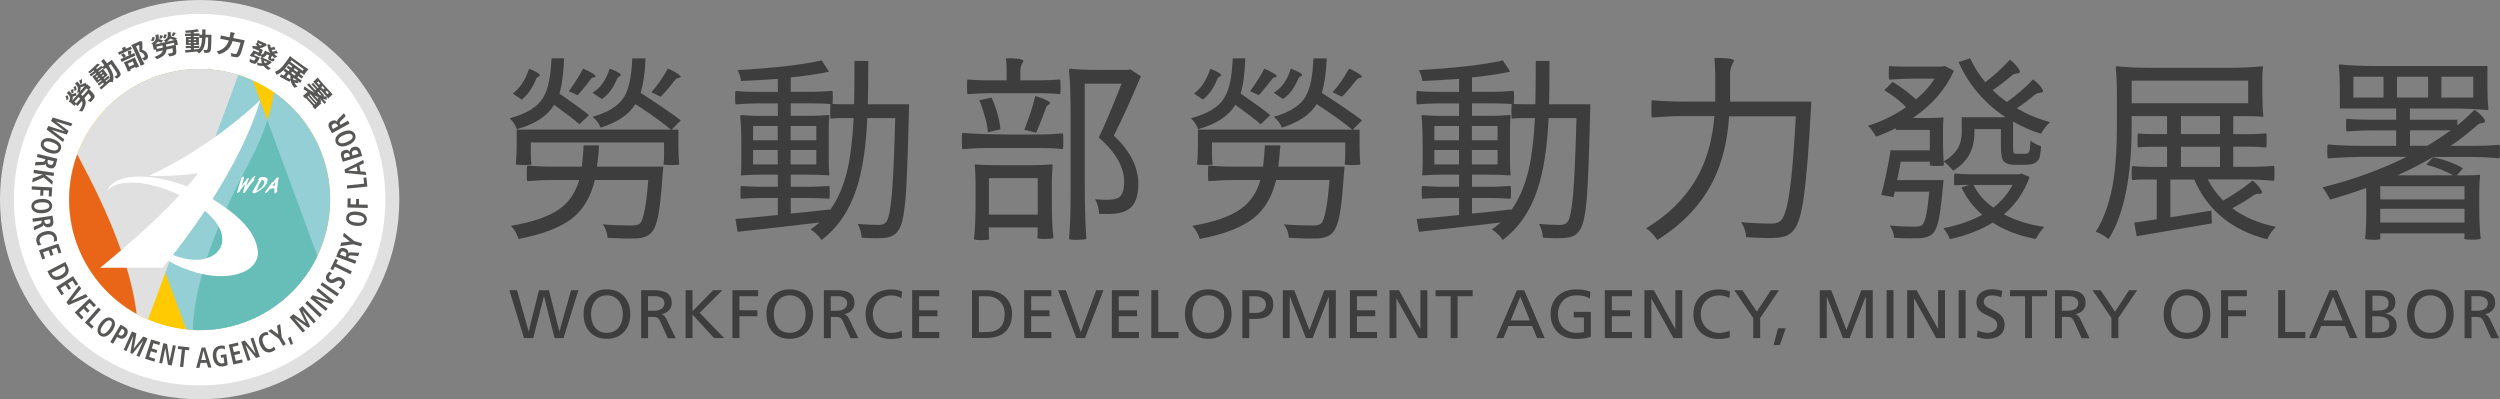 <?xml version="1.0" encoding="UTF-8"?><svg id="_圖層_1" xmlns="http://www.w3.org/2000/svg" xmlns:xlink="http://www.w3.org/1999/xlink" viewBox="0 0 300 47.91"><rect x="0" y="0" width="300" height="47.91" fill="#808080" stroke="none"/><defs><style>.cls-1{fill:none;}.cls-2{fill:#3d3d3d;}.cls-3{clip-path:url(#clippath-1);}.cls-4{fill:#67beb8;}.cls-5{fill:#575756;}.cls-6{fill:#fff;}.cls-7{fill:#ffca01;}.cls-8{fill:#93cfd5;}.cls-9{fill:#e1e0e0;}.cls-10{fill:#e96618;}</style><clipPath id="clippath-1"><circle class="cls-1" cx="23.96" cy="23.96" r="15.66" transform="translate(-4.95 41.63) rotate(-76.45)"/></clipPath></defs><circle class="cls-6" cx="24.06" cy="23.99" r="22.96"/><path class="cls-9" d="M23.96,47.91C10.75,47.91,0,37.17,0,23.96S10.75,0,23.96,0s23.96,10.75,23.96,23.96-10.75,23.96-23.96,23.96ZM23.96,1.67C11.67,1.67,1.67,11.67,1.67,23.96s10,22.29,22.29,22.29,22.29-10,22.29-22.29S36.24,1.67,23.96,1.67Z"/><path class="cls-5" d="M8.22,11.92l-.27.09c.02-.16-.01-.31-.1-.45.06-.04.12-.07.18-.1.06-.03.1-.04.1-.03,0,0,0,.02,0,.03,0,.02,0,.04,0,.06.02.05.04.09.05.12.03.09.04.18.02.27ZM10.87,12.24c-.1-.08-.21-.12-.35-.13.11-.11.22-.22.32-.34.04-.05.07-.09.07-.13,0-.07-.1-.21-.3-.43l-.49.56c.13.21.19.43.16.66-.03.25-.17.57-.4.95-.05-.02-.11-.03-.19-.04-.08-.01-.14-.01-.2-.01.19-.29.32-.54.37-.73.05-.18.03-.34-.03-.48l-.53.6-.22-.2-.16.18-.46-.4.03-.03c-.09-.02-.18-.02-.25-.01.1-.18.15-.33.16-.45,0-.12-.02-.23-.09-.33-.05-.08-.15-.18-.28-.32l.24-.27c.17.16.29.3.36.42.21-.08.38-.14.52-.18v.35c-.08.01-.22.05-.42.12.02.15,0,.31-.08.49l.43-.48.43-.49c-.1-.02-.2-.02-.29,0,.09-.17.14-.32.14-.44,0-.11-.02-.22-.09-.33-.05-.08-.14-.18-.26-.3l.25-.28c.17.16.28.3.35.42.29-.11.53-.2.72-.25v.25s.1-.11.1-.11l.46.4-.19.22s.04.04.09.08c.21.21.35.37.43.48.09.12.13.21.14.28,0,.1-.03.2-.12.31-.06.09-.18.21-.33.39ZM8.84,11.1l-.23.12c-.04-.15-.08-.28-.13-.39.08-.05.15-.09.23-.12.08-.04.11-.05.12-.04,0,0,0,.02,0,.03-.02.02-.02.04-.02.06,0,.01,0,.03,0,.06,0,.03,0,.05,0,.06,0,.04.01.1.02.17,0,.02,0,.03,0,.04ZM9.19,10.81l-.27.1c.02-.15-.01-.3-.11-.45.07-.04.13-.07.18-.1.06-.03.1-.04.11-.03,0,0,0,.02,0,.03,0,.02,0,.04,0,.06.02.05.04.09.05.12.03.09.04.18.02.26ZM9.14,12.39l.48-.54s-.11-.11-.19-.2l-.25.28-.25.28.2.18ZM9.86,9.96l-.24.13c-.03-.16-.07-.3-.12-.42.08-.05.16-.09.24-.13.08-.04.12-.05.12-.04,0,0,0,.02-.01.03-.01.02-.02.04-.02.07,0,.02,0,.05,0,.09,0,.02,0,.03,0,.04,0,.05,0,.11.02.19,0,.02,0,.03,0,.04ZM9.58,11l.3-.34.3-.34c-.13.03-.3.09-.51.16.02.16-.01.33-.09.52ZM9.91,11.52l.33-.37.33-.37-.2-.18-.64.73c.06.06.12.13.19.2Z"/><path class="cls-5" d="M13.52,9.87c-.11-.03-.22-.05-.34-.05-.5.45-.84.75-1.03.92l-.22-.22c.22-.19.4-.34.54-.46l-.11-.15-.24.18c-.06.04-.14.11-.24.19,0,0-.04-.04-.09-.11-.05-.07-.08-.11-.08-.12.08-.05.17-.11.25-.17l.24-.18-.07-.1-.48.36-.28-.38-.29-.38.48-.36-.07-.1-.28.21c-.06.05-.15.12-.27.21,0,0-.04-.04-.1-.11-.05-.07-.08-.11-.08-.12.1-.06.19-.13.28-.19l.28-.21-.07-.1c-.17.15-.32.27-.45.37-.07-.06-.15-.11-.23-.15.49-.4.86-.74,1.11-1.02l.31.11c-.12.13-.27.28-.45.44l.09.12.53-.4.1.14.26-.2c-.08-.11-.21-.28-.38-.52l.32-.24c.18.24.3.41.38.52l.57-.42s.06.09.1.13c.38.54.63.91.76,1.11.14.23.21.39.21.47,0,.06-.01.11-.03.16-.02.04-.05.08-.09.13-.05.05-.16.14-.34.27-.08-.09-.18-.16-.31-.21.11-.07.21-.13.29-.2.04-.03.06-.07.06-.11,0-.06-.05-.18-.16-.36-.12-.19-.32-.48-.61-.88l-.25.19c.25.38.42.71.5.99.1.34.09.67-.01.98ZM11.56,9.3l.22-.16-.08-.11-.11.08-.11.08.08.11ZM11.78,9.59l.22-.16-.08-.11-.11.08-.11.08.08.11ZM12.75,9.81c.11-.09.26-.22.46-.4,0-.2-.03-.41-.12-.63-.08-.19-.2-.41-.37-.65l-.25.19-.14-.19-.53.4.07.1.49-.37.29.38.28.38-.49.37.07.1.25-.19c.06-.04.14-.11.25-.2,0,0,.04.04.09.11.05.07.08.11.08.12-.09.06-.18.11-.26.18l-.25.19.09.13ZM12.08,8.91l.22-.16-.08-.11-.11.08-.11.08.08.11ZM12.29,9.2l.11-.08.11-.08-.08-.11-.22.16.08.11Z"/><path class="cls-5" d="M14.31,6.59s-.04-.06-.08-.15c-.04-.1-.07-.15-.06-.16.1-.04.2-.08.29-.12l.29-.13-.06-.13s-.04-.08-.07-.13c.08-.04.17-.08.26-.12.11-.04.17-.06.18-.04-.02.05-.02.09,0,.13l.05.11.29-.13c.06-.03.16-.08.28-.14,0,0,.04.05.08.15.05.1.07.15.06.16-.11.04-.24.09-.39.16l-.38.17-.38.17c-.11.05-.24.12-.37.19ZM14.61,7.41s-.04-.06-.09-.16c-.05-.1-.07-.16-.06-.16.05-.02.11-.04.18-.07l.18-.08c-.07-.11-.17-.24-.3-.36l.28-.2c.13.11.24.22.32.35l-.27.2.84-.38-.29.06c0-.18-.03-.35-.06-.48.1-.02.2-.04.3-.04.1,0,.15,0,.15.03,0,.02,0,.04-.02.06-.02.03-.04.08-.04.12,0,.01,0,.03,0,.06,0,.08,0,.14,0,.17l.18-.08c.06-.03.12-.06.18-.09,0,0,.04.05.08.16s.07.16.07.17c-.1.03-.24.09-.41.17l-.41.19-.41.19c-.14.06-.27.13-.4.2ZM15.54,8.52c-.12.05-.19.08-.2.08-.05-.15-.12-.34-.22-.56l-.12-.27c-.04-.09-.09-.18-.14-.27,0,0,0-.02,0-.02.09-.03.21-.08.33-.13l.33-.15.33-.15c.13-.06.23-.11.32-.16,0,0,.02,0,.02,0,.03.09.07.19.11.28l.12.27c.1.22.19.39.27.53,0,.02-.08.05-.2.11-.12.06-.19.08-.2.07,0,0,0-.01-.01-.02,0-.02-.01-.03-.02-.04l-.03-.06-.59.27.03.07s.01.02.02.04c0,.01.01.02.01.03,0,.01-.06.04-.17.1ZM15.51,8l.29-.13.3-.14-.17-.37-.59.27.17.37ZM17.09,7.8c-.13.06-.2.09-.22.08-.05-.16-.13-.37-.25-.63l-.28-.61-.28-.62c-.12-.26-.22-.46-.31-.6,0-.01,0-.02.02-.03.11-.04.27-.1.45-.19l.45-.21.05-.04.35.02c.02.44.02.77,0,1.01.3.1.51.27.62.51.09.21.1.37.02.5-.04.06-.1.12-.18.17-.06.04-.14.08-.25.12-.02-.05-.05-.1-.1-.15-.05-.06-.1-.1-.14-.13.08-.03.14-.05.18-.08.05-.03.09-.05.11-.08.04-.05.03-.13-.01-.22-.09-.2-.28-.34-.58-.42,0-.14-.01-.38-.04-.72,0-.05,0-.08,0-.1l-.38.18.6,1.3c.16.35.3.62.42.82-.02.02-.09.06-.22.12Z"/><path class="cls-5" d="M18.37,4.95l-.27-.08c.11-.12.17-.26.19-.43.07,0,.14.02.21.03.07.01.1.03.1.04,0,0,0,.02-.02.02-.02.01-.03.03-.03.06-.01.06-.02.1-.03.13-.03.09-.08.17-.14.23ZM20.32,6.77c-.03-.12-.1-.22-.21-.31.15-.02.31-.05.46-.09.06-.01.11-.03.13-.06.04-.05.05-.23.01-.52l-.73.16c-.01.24-.1.45-.26.63-.18.19-.47.36-.89.53-.03-.04-.07-.09-.13-.15-.06-.05-.11-.1-.16-.13.33-.12.57-.25.73-.37.14-.12.23-.25.26-.41l-.78.17-.06-.29-.24.05-.13-.6h.04c-.07-.08-.13-.13-.2-.17.18-.09.32-.18.4-.27.08-.09.12-.19.13-.32,0-.09,0-.23-.04-.42l.36-.08c.04.23.06.41.04.56.22.06.39.12.52.17l-.21.28c-.07-.03-.2-.08-.4-.15-.07.13-.19.25-.35.35l.63-.14.63-.14c-.07-.08-.14-.13-.23-.18.17-.09.3-.18.38-.27.07-.09.11-.19.12-.31,0-.09,0-.22-.03-.4l.36-.08c.04.23.05.41.03.55.3.08.55.15.73.22l-.15.21.15-.03.13.6-.28.06s0,.06.02.11c.04.29.06.51.06.65,0,.15-.02.25-.06.31-.05.08-.15.14-.28.18-.1.03-.27.07-.5.11ZM18.83,5.87l.71-.16c0-.06-.02-.15-.03-.27l-.37.08-.36.08.06.26ZM19.36,4.65l-.26-.03c.06-.15.1-.28.12-.39.09,0,.18.02.26.04.08.02.12.03.12.04,0,0-.01.01-.02.02-.02,0-.04.02-.05.04,0,.01-.02.03-.03.05-.01.02-.02.04-.03.05-.02.04-.05.09-.09.15,0,.01-.01.03-.02.03ZM19.81,4.62l-.27-.08c.11-.11.17-.25.18-.43.08,0,.15.02.21.03.07.01.1.03.1.04,0,.01,0,.02-.02.03-.02.01-.03.03-.03.06-.01.06-.02.1-.03.13-.03.09-.07.16-.14.23ZM19.97,5.61l.48-.11.48-.11-.06-.26-.95.21c.01.08.02.17.04.27ZM20.02,5.01l.44-.1.44-.1c-.12-.05-.29-.11-.51-.17-.08.14-.21.26-.38.37ZM20.86,4.34l-.27-.04c.07-.14.12-.28.15-.41.09,0,.18.02.27.04.09.02.13.03.12.04,0,0-.01.01-.03.02-.02,0-.04.02-.05.04-.01.02-.03.04-.05.08,0,.01-.02.03-.02.03-.02.04-.06.09-.1.16,0,.01-.02.02-.02.03Z"/><path class="cls-5" d="M23.88,6.42c-.07-.09-.15-.17-.25-.24-.67.07-1.12.12-1.37.14l-.05-.31c.29-.02.52-.04.7-.05v-.19s-.31,0-.31,0c-.07,0-.17,0-.3.02,0,0-.01-.05-.01-.14,0-.09,0-.14,0-.14.1,0,.2,0,.31,0h.31s0-.12,0-.12h-.6s0-.47,0-.47v-.48s.59,0,.59,0v-.12s-.35,0-.35,0c-.08,0-.19,0-.34.02,0,0-.01-.05-.01-.15,0-.09,0-.14,0-.15.11,0,.23,0,.34,0h.34s0-.13,0-.13c-.22.02-.42.03-.58.03-.02-.09-.05-.18-.1-.26.64-.04,1.13-.1,1.5-.18l.19.27c-.18.04-.39.07-.63.09v.15s.67-.01.67-.01v.17s.33,0,.33,0c0-.14,0-.35,0-.64h.4c0,.29,0,.5,0,.64h.71s0,.1,0,.15c0,.66-.02,1.11-.04,1.34-.02.27-.05.44-.1.51-.04.05-.08.08-.12.11-.04.02-.09.04-.15.05-.07.01-.21.02-.43.02-.01-.13-.05-.24-.13-.35.13,0,.24.01.35,0,.05,0,.09-.02.12-.05.04-.04.06-.17.08-.39.02-.22.02-.58.03-1.07h-.31c-.02.46-.08.82-.17,1.1-.12.33-.31.59-.58.79ZM22.62,4.82h.27s0-.14,0-.14h-.13s-.13,0-.13,0v.14ZM22.62,5.18h.27s0-.14,0-.14h-.13s-.13,0-.13,0v.14ZM23.28,5.93c.14-.01.35-.03.61-.05.12-.16.22-.36.27-.58.05-.2.08-.45.08-.75h-.32s0-.24,0-.24h-.67s0,.13,0,.13h.62s0,.47,0,.47v.47s-.61.01-.61.01v.12s.32,0,.32,0c.07,0,.18,0,.32-.02,0,0,.01.05.01.14,0,.09,0,.14,0,.14-.1,0-.21,0-.32,0h-.32s0,.16,0,.16ZM23.26,4.81h.27s0-.14,0-.14h-.14s-.13,0-.13,0v.14ZM23.27,5.17h.13s.14,0,.14,0v-.14s-.28,0-.28,0v.14Z"/><path class="cls-5" d="M26.26,6.52c-.02-.05-.06-.11-.11-.18-.05-.07-.1-.13-.15-.17.42-.11.76-.29,1.01-.55.19-.2.34-.46.44-.76l-.51-.11c-.17-.03-.34-.06-.51-.09,0-.01,0-.08.03-.21s.04-.19.05-.2c.13.04.3.08.52.12l.52.11.06-.31c.02-.12.04-.23.05-.33.1.02.21.04.33.07.14.04.2.06.2.08-.08.09-.12.18-.14.27l-.06.3.69.14.69.14c-.01.06-.03.11-.05.17-.16.6-.29,1.03-.38,1.28-.09.26-.19.41-.28.48-.06.05-.12.08-.18.09-.05.01-.12.02-.2,0-.12-.01-.3-.05-.54-.1,0-.06,0-.12,0-.2-.01-.08-.03-.15-.06-.2.14.04.31.08.5.12.07.01.12,0,.17-.02.12-.07.29-.52.51-1.34l-.95-.19c-.11.37-.27.67-.48.91-.28.32-.66.54-1.14.67Z"/><path class="cls-5" d="M29.95,7.39c.04-.12.04-.23.01-.33.13.07.25.13.38.18.05.02.1.03.13.03.05-.01.13-.12.24-.31l-.41-.18-.05.06-.28-.17c.16-.19.32-.39.47-.62l.59.26.09-.2-.53-.23v-.02c-.07,0-.15,0-.25-.02-.02-.12-.05-.23-.09-.33.21.03.42.04.62.02-.06-.09-.13-.19-.22-.3l.29-.08c.11.12.19.23.26.32.1-.03.19-.06.26-.1l-.32-.14c-.07-.03-.17-.07-.32-.13,0,0,.01-.06.05-.15.04-.09.06-.13.07-.14.05.03.12.06.2.1l.21.09.42.18h.07s.19.22.19.22c-.24.2-.53.34-.89.41l.41.18-.25.57c.12-.01.21-.05.28-.1.05-.04.09-.1.12-.18l.09-.2.63.28c-.2-.32-.31-.67-.33-1.05l.34.06c0,.13.03.24.06.36.18-.04.32-.09.41-.13.05.08.09.15.12.23.03.08.03.12,0,.13-.02,0-.04,0-.06,0-.03-.02-.08-.02-.12,0-.05.01-.11.02-.2.04-.02,0-.04,0-.05,0,.04.08.08.15.12.2.18-.04.34-.08.47-.14.05.08.09.15.12.23.03.08.04.12.01.13-.02,0-.04,0-.06,0-.03-.01-.07-.01-.12,0-.11.02-.19.03-.23.04.1.11.23.23.38.34-.09.03-.21.08-.34.17-.11-.09-.21-.19-.3-.29l-.11.26s-.03.06-.02.07c0,.01.02.02.03.03l.06.02s.04.01.04.01c.02,0,.04,0,.05-.02.01-.01.03-.05.07-.12.04.08.11.16.21.24,0,0-.01.02-.02.03-.05.08-.08.12-.1.13-.04.03-.09.04-.15.03-.04,0-.1-.02-.16-.05l-.16-.07c-.09-.04-.15-.09-.18-.15-.02-.04-.02-.07-.02-.11,0-.04.03-.1.06-.18l.07-.16-.29-.12c-.12.24-.32.38-.6.4-.03-.09-.06-.18-.12-.27l-.03.06s0,.02-.01.04c0,.01,0,.02-.01.03,0,0-.06-.01-.17-.06-.11-.05-.17-.08-.16-.09h0s0-.01,0-.02v-.02s-.32-.14-.32-.14c-.05.07-.09.12-.12.16l.7.31s-.04.08-.06.12c-.11.2-.19.34-.26.43-.07.09-.13.15-.19.17-.08.03-.18.03-.3-.02-.09-.03-.23-.09-.42-.18ZM30.89,7.82c0-.1-.02-.21-.05-.31.23.06.43.09.61.1-.06-.13-.1-.28-.12-.43l.23.04-.15-.07s-.09-.04-.16-.06c0,0,0-.05.04-.12.03-.08.05-.11.06-.12.08.04.16.08.25.12l.26.11.51.23.06.02.18.15c-.17.18-.37.3-.6.37.14.13.3.25.5.37-.12.04-.23.1-.34.17-.22-.14-.39-.3-.54-.48-.22.01-.47-.02-.75-.08ZM31.79,7.58c.12-.03.23-.07.32-.12l-.23-.1-.23-.1c.03.11.08.22.14.32Z"/><path class="cls-5" d="M33.18,8.97s-.04-.11-.08-.18c-.04-.08-.07-.14-.1-.18.25-.08.49-.24.74-.48.16-.16.34-.37.53-.64l.27-.37c.11-.16.19-.28.25-.38.01-.01.02-.02.03,0,.13.12.31.25.53.41l.54.39.54.39c.22.16.4.28.56.37.01,0,.01.02,0,.03-.07.07-.16.18-.26.32l-.25.34-.38-.28-.12.17.2.15c.07.05.14.1.21.14,0,0-.03.05-.09.14-.06.08-.09.13-.1.12-.04-.04-.11-.09-.2-.15l-.2-.15-.12.17.26.19c.06.04.15.1.27.18,0,0-.03.06-.09.14-.06.08-.1.13-.1.13-.03-.03-.08-.07-.14-.11l-.15-.11.11.26c-.17-.01-.34-.03-.51-.07.09.17.21.34.38.52-.12,0-.25.04-.38.1-.26-.29-.42-.6-.47-.92l-.13.21c-.17-.09-.41-.22-.74-.4-.19-.1-.33-.18-.41-.22l.15-.3c.11.06.21.12.31.18l.28-.38-.15-.11s-.08-.06-.15-.1c0,0,.03-.05.09-.14.06-.08.1-.13.1-.12.05.04.12.1.21.16l.22.16.12-.17-.18-.13c-.06-.04-.12-.08-.18-.12,0,0,.03-.05.09-.14.06-.08.1-.13.1-.12.04.04.1.08.17.13l.18.13.12-.17-.41-.3-.04.06c-.49.68-.97,1.1-1.42,1.25ZM34.37,9.26s.07.04.13.07c.05.03.09.05.11.06.05.03.13.08.24.13-.02-.14-.01-.29.01-.44l-.25-.18-.25.35ZM34.83,7.41l1.49,1.08.13-.18-.74-.54-.74-.54-.13.18ZM34.94,8.76l.42.3.12-.17-.21-.15-.21-.15-.12.17ZM35.22,9.6c.15.02.29.03.41.04l-.22-.16-.22-.16c0,.1.01.19.03.28ZM35.24,8.35l.42.3.12-.17-.21-.15-.21-.15-.12.17Z"/><path class="cls-5" d="M36.5,11.67c-.09-.1-.14-.16-.14-.18.08-.06.17-.13.28-.23l.27-.24c-.16-.09-.32-.2-.48-.31.02-.04.04-.1.05-.17.02-.08.03-.14.04-.18.4.3.81.56,1.23.77l-.44-.48c-.14-.15-.29-.3-.45-.46,0-.01.04-.05.11-.11.07-.06.11-.09.12-.09.1.13.22.27.36.43l.38.41.11-.1-.28-.31c-.08-.09-.18-.19-.29-.29,0-.01.03-.05.1-.1.06-.06.1-.09.11-.09.07.09.16.2.26.32l.28.31.09-.08-.62-.68.26-.24c.1-.09.19-.18.25-.25.01-.01.02-.01.03,0,.11.14.25.31.43.51l.45.5.9.99-.26.24c-.1.09-.19.18-.25.25-.01.01-.02.01-.03,0-.11-.14-.25-.32-.44-.52l-.45-.5-.09.08.51.57-.11.1c.15.03.28.05.4.06.02.09.03.18.03.27,0,.09-.01.13-.03.13-.02,0-.04-.01-.05-.03-.03-.03-.07-.05-.12-.05-.09-.02-.17-.04-.27-.06l.2.22s.11.12.2.2c0,0-.03.04-.1.1-.07.06-.1.09-.11.09-.07-.09-.16-.2-.27-.32l-.28-.31c.09.16.14.29.17.4l-.15-.02.16.17-.38.35c-.14.13-.27.25-.37.37-.02,0-.07-.06-.17-.17-.1-.11-.14-.17-.14-.18h0s.02-.01.02-.02l.03-.03-.85-.94-.03.03s0,0-.01.01c0,0,0,.01-.01.01,0,0-.06-.04-.15-.15ZM36.88,11.6l.85.94.1-.09-.43-.47-.42-.47-.1.09ZM37.14,11.38l.42.47.43.47.1-.09-.85-.94-.1.09ZM37.74,11.47l.25.27.24.27c-.05-.12-.1-.22-.15-.32l.21.02-.03-.03c-.16-.06-.34-.13-.52-.22ZM38.04,9.91l.12.13.12.14.16-.14-.25-.27-.16.14ZM38.1,11.12l.24.26c.09.04.19.07.28.09l-.21-.23-.2-.23-.11.1ZM38.54,10.46l.25.28.16-.14-.13-.14-.13-.14-.16.14ZM39.05,11.02l.26.28.16-.14-.13-.14-.13-.14-.16.14Z"/><path class="cls-5" d="M7.74,15.72h0s-1.62-1.21-1.62-1.21l.21-.41,2.36.72-.17.33-1.81-.58h0s1.52,1.15,1.52,1.15l-.22.43-1.82-.57h0s1.53,1.14,1.53,1.14l-.16.32-1.97-1.5.21-.42,1.92.62Z"/><path class="cls-5" d="M7.29,17.93c-.15.42-.65.68-1.47.38s-1.04-.81-.88-1.23c.15-.42.65-.68,1.47-.38.82.3,1.04.81.88,1.23ZM5.26,17.2c-.09.23.07.51.7.73s.92.12,1.01-.11c.09-.24-.07-.51-.7-.73-.63-.23-.92-.12-1.01.11Z"/><path class="cls-5" d="M6.88,19.06l-.16.65c-.09.37-.34.58-.78.47-.31-.08-.47-.3-.45-.54h-.01c-.03.07-.09.15-.33.16l-.97.05.1-.41.82-.02c.2,0,.28-.09.32-.23l.02-.09-1.01-.25.09-.38,2.36.58ZM5.72,19.34c-.05.2.03.37.27.43.27.07.37-.04.42-.26l.04-.16-.7-.17-.04.16Z"/><path class="cls-5" d="M6.49,20.73l-.06.39-1.02-.15h0s.93.76.93.76l-.06.45-1.03-.89-1.39.6.07-.47,1.22-.48h0s-1.13-.17-1.13-.17l.06-.39,2.41.35Z"/><path class="cls-5" d="M6.26,22.49l-.06,1.09-.36-.02.04-.69-.66-.04-.04.66-.36-.02.04-.66-1.06-.06.02-.39,2.43.13Z"/><path class="cls-5" d="M6.26,24.68c.02.45-.34.87-1.21.91-.87.04-1.27-.36-1.28-.81-.02-.45.34-.87,1.21-.91.87-.04,1.27.36,1.28.81ZM4.1,24.77c.01.25.26.44.93.41.67-.03.9-.24.89-.49-.01-.25-.26-.44-.93-.41-.67.03-.9.24-.89.49Z"/><path class="cls-5" d="M6.3,25.88l.1.66c.05.38-.1.66-.54.73-.31.05-.55-.1-.62-.33h-.01c0,.08-.03.18-.25.28l-.88.41-.06-.42.75-.32c.18-.08.23-.19.21-.33v-.09s-1.05.15-1.05.15l-.06-.39,2.41-.35ZM5.33,26.58c.03.21.17.33.42.29.28-.04.33-.18.29-.4l-.02-.16-.71.1.02.16Z"/><path class="cls-5" d="M4.58,29.47c-.07-.07-.15-.24-.2-.43-.16-.64.29-1.09.98-1.26.69-.17,1.3.03,1.45.65.05.21.03.4.02.49l-.39.07c.02-.09.08-.23.03-.43-.08-.32-.39-.53-1-.38-.61.15-.79.48-.71.8.05.19.13.3.22.37l-.39.12Z"/><path class="cls-5" d="M7,29.23l.37,1.07-.34.12-.24-.7-.61.21.23.66-.34.12-.23-.66-.68.23.25.73-.34.12-.38-1.1,2.3-.79Z"/><path class="cls-5" d="M7.84,31.43l.26.5c.31.6.11,1.1-.6,1.47-.73.38-1.28.18-1.55-.35l-.26-.5,2.16-1.12ZM6.17,32.75l.06.12c.2.39.6.41,1.07.17.47-.25.68-.58.48-.98l-.06-.12-1.55.81Z"/><path class="cls-5" d="M8.77,33.15l.62.95-.3.19-.4-.62-.54.35.38.58-.3.19-.38-.58-.6.39.42.64-.3.19-.63-.98,2.04-1.32Z"/><path class="cls-5" d="M9.49,34.27l.26.33-1.2,1.5h0s1.75-.81,1.75-.81l.25.32-2.32,1-.26-.33,1.51-2.02Z"/><path class="cls-5" d="M10.74,35.8l.78.82-.26.25-.51-.53-.47.45.48.5-.26.25-.48-.51-.52.5.53.56-.26.25-.8-.84,1.76-1.68Z"/><path class="cls-5" d="M11.8,36.9l.3.26-1.38,1.55.53.47-.24.27-.83-.73,1.61-1.82Z"/><path class="cls-5" d="M13.49,38.24c.36.26.47.81-.05,1.52s-1.07.76-1.43.5c-.36-.26-.47-.81.05-1.52.52-.7,1.07-.76,1.43-.5ZM12.21,39.98c.2.15.51.07.9-.47s.38-.85.18-1-.51-.07-.9.47c-.4.54-.38.85-.18,1Z"/><path class="cls-5" d="M14.46,38.95l.53.31c.38.23.44.58.21.98-.23.4-.58.52-.96.3l-.19-.11-.48.82-.34-.2,1.24-2.1ZM14.34,40.21c.21.13.37.06.51-.17.13-.23.11-.4-.1-.52l-.13-.08-.41.69.13.08Z"/><path class="cls-5" d="M17.21,40.83h0s-1.31,1.63-1.31,1.63l-.26-.11.35-2.06h0s-.82,1.85-.82,1.85l-.33-.15.99-2.22.54.24-.33,1.84h0s1.15-1.47,1.15-1.47l.52.23-.99,2.22-.33-.15.82-1.85Z"/><path class="cls-5" d="M18.14,40.73l1.08.34-.11.34-.7-.22-.19.62.66.21-.11.34-.66-.21-.21.68.73.23-.11.34-1.11-.35.73-2.32Z"/><path class="cls-5" d="M19.59,41.18l.46.09.31,2.01h0s.39-1.87.39-1.87l.35.07-.49,2.38-.46-.09-.31-2h0s-.38,1.85-.38,1.85l-.35-.07.49-2.38Z"/><path class="cls-5" d="M21.82,41.93l-.48-.05.04-.35,1.35.15-.04.35-.48-.05-.22,2.07-.39-.04.22-2.07Z"/><path class="cls-5" d="M24.81,43.53l-.74.02-.14.59h-.39s.66-2.44.66-2.44h.43s.75,2.4.75,2.4h-.41s-.17-.57-.17-.57ZM24.72,43.19l-.3-1.13h0l-.27,1.14h.57Z"/><path class="cls-5" d="M26.47,42.6l.69-.09.16,1.26c-.1.08-.28.16-.56.2-.68.09-1.12-.39-1.21-1.11-.09-.72.2-1.29.89-1.38.24-.03.45,0,.53.04l.03.4c-.14-.07-.32-.11-.51-.09-.42.05-.59.47-.52.97.07.54.33.86.73.81.09-.01.17-.04.22-.07l-.08-.65-.32.04-.04-.34Z"/><path class="cls-5" d="M27.45,41.36l1.1-.26.08.35-.72.17.15.63.68-.16.08.35-.68.16.16.7.75-.17.08.35-1.13.26-.55-2.37Z"/><path class="cls-5" d="M28.94,41.01l.44-.15,1.29,1.58h0s-.61-1.81-.61-1.81l.34-.12.78,2.3-.45.15-1.28-1.57h0s.61,1.8.61,1.8l-.34.12-.78-2.3Z"/><path class="cls-5" d="M33.05,41.93c-.05.08-.21.19-.39.27-.59.27-1.12-.07-1.42-.72s-.22-1.28.36-1.54c.2-.09.39-.11.48-.11l.15.37c-.09,0-.24-.03-.42.05-.3.14-.45.48-.18,1.05.26.57.62.68.92.54.17-.08.27-.18.32-.28l.19.36Z"/><path class="cls-5" d="M33.46,40.65l-1.28-.94.37-.21.85.63-.15-1.04.37-.21.19,1.59.49.83-.34.2-.49-.84Z"/><path class="cls-5" d="M34.87,40.39l.28.85-.25.16-.34-.81.31-.2Z"/><path class="cls-5" d="M36.3,37.27h0s.91,1.89.91,1.89l-.21.18-1.71-1.2h0s1.32,1.54,1.32,1.54l-.27.23-1.59-1.84.45-.38,1.52,1.09h0s-.84-1.68-.84-1.68l.43-.37,1.59,1.84-.27.23-1.32-1.54Z"/><path class="cls-5" d="M36.62,36.38l.27-.29,1.75,1.69-.27.29-1.75-1.69Z"/><path class="cls-5" d="M37.21,35.78l.3-.36,1.93.65h0s-1.48-1.21-1.48-1.21l.23-.28,1.88,1.54-.3.36-1.92-.65h0s1.47,1.2,1.47,1.2l-.23.28-1.88-1.54Z"/><path class="cls-5" d="M38.46,34.19l.22-.32,2,1.38-.22.32-2-1.38Z"/><path class="cls-5" d="M40.62,34.5c.09-.04.25-.14.36-.32.09-.15.07-.34-.14-.46-.15-.09-.26-.05-.46.05l-.21.11c-.22.12-.46.14-.73-.02-.37-.22-.41-.61-.22-.92.12-.2.26-.3.31-.34l.31.21c-.08.06-.2.14-.3.29-.1.17-.05.32.09.4.16.09.27.04.4-.03l.24-.12c.27-.14.46-.16.75.01.43.25.47.64.26.99-.11.19-.23.31-.34.37l-.33-.22Z"/><path class="cls-5" d="M40.18,32l-.21.43-.32-.16.59-1.22.32.16-.21.43,1.87.91-.17.36-1.87-.91Z"/><path class="cls-5" d="M40.34,30.81l.24-.63c.13-.36.41-.53.83-.37.3.11.43.35.39.59h0c.04-.07.11-.13.35-.12l.97.06-.15.39-.82-.08c-.2-.02-.29.05-.34.19l-.03.08.98.37-.14.37-2.28-.86ZM41.53,30.66c.07-.2.01-.37-.22-.46-.26-.1-.37,0-.45.21l-.06.15.67.25.06-.15Z"/><path class="cls-5" d="M42.4,29.31l-1.57.22.11-.41,1.05-.14-.83-.64.11-.41,1.24,1,.93.26-.11.38-.94-.26Z"/><path class="cls-5" d="M41.54,26.1c.05-.44.48-.81,1.34-.7.87.1,1.19.56,1.14,1-.05.44-.48.8-1.34.7-.87-.1-1.19-.56-1.14-1ZM43.69,26.36c.03-.25-.19-.48-.85-.55-.66-.08-.93.09-.96.34-.03.25.18.48.85.55.66.08.93-.09.96-.34Z"/><path class="cls-5" d="M41.69,24.9l.03-1.09h.36s-.02.7-.02.7l.66.02.02-.66h.35s-.02.67-.02.67l1.06.03v.39s-2.44-.06-2.44-.06Z"/><path class="cls-5" d="M41.66,22.64l-.04-.39,2.07-.21-.07-.71.35-.04.11,1.1-2.42.24Z"/><path class="cls-5" d="M43.12,19.84l.14.73.6.04.08.39-2.52-.24-.08-.42,2.25-1.15.08.4-.55.26ZM42.8,19.99l-1.06.48h0s1.17.08,1.17.08l-.11-.56Z"/><path class="cls-5" d="M41.13,19.41l-.18-.6c-.13-.42,0-.67.39-.79.37-.11.54.06.64.18h0c0-.17.05-.44.44-.56.42-.13.74.08.85.44l.19.63-2.33.7ZM42,18.76l-.06-.19c-.06-.19-.25-.25-.44-.19-.2.06-.28.22-.22.4l.06.19.66-.2ZM43.02,18.45l-.06-.21c-.06-.2-.24-.27-.45-.21-.2.06-.33.2-.26.43l.06.2.71-.21Z"/><path class="cls-5" d="M40.3,17.1c-.17-.41.02-.94.82-1.28.81-.34,1.31-.11,1.49.31.17.41-.02.94-.82,1.28-.81.34-1.31.11-1.49-.31ZM42.29,16.27c-.1-.23-.4-.32-1.01-.06s-.76.54-.66.77c.1.23.4.32,1.01.06.62-.26.76-.54.67-.77Z"/><path class="cls-5" d="M39.84,15.99l-.32-.59c-.18-.34-.14-.66.25-.87.28-.15.55-.1.7.09h0c-.03-.08-.03-.18.13-.35l.68-.69.2.37-.59.57c-.14.14-.15.26-.08.38l.04.08.91-.5.19.35-2.13,1.17ZM40.5,14.99c-.1-.18-.28-.25-.49-.13-.24.13-.24.28-.14.48l.08.14.63-.35-.08-.14Z"/><circle class="cls-7" cx="23.96" cy="23.96" r="15.66" transform="translate(-4.95 41.63) rotate(-76.45)"/><g class="cls-3"><polygon class="cls-8" points="10.34 6.97 23.49 42.62 42.48 42.62 29.34 6.97 10.34 6.97"/><path class="cls-8" d="M32.82,6.97s1.37,4.54-2.91,12.51c-9,16.76-6.43,23.14-6.43,23.14h19s-1.1-8.11,6.23-20.86c5.03-8.76,3.1-14.78,3.1-14.78h-19Z"/><path class="cls-4" d="M29.91,19.48c-9,16.76-6.43,23.14-6.43,23.14h19l-10.4-28.19c-.47,1.49-1.16,3.17-2.17,5.05Z"/><polygon class="cls-9" points="29.34 6.97 16.19 42.62 -2.81 42.62 10.34 6.97 29.34 6.97"/><path class="cls-10" d="M9.76,19.48c-1.01-1.88-1.7-3.56-2.17-5.05L-2.81,42.62h19v-.03c.19-.5,2.21-7.02-6.43-23.1Z"/></g><path class="cls-6" d="M12.02,32.13h7.48s8.79-10.24,11.73-20.13c0,0-5.61,5.54-13.35,9.09,0,0,2.73.13,5.87-.29-2.67,3.56-7.4,7.8-11.73,11.33Z"/><path class="cls-6" d="M12.88,22.86s0,.01,0,.02c1.13-1.42,4.75-1.32,8.34.36.12.05.23.11.34.17.31-.34.61-.67.89-1-4.46-1.75-8.59-1.61-9.56.45Z"/><path class="cls-6" d="M30.96,30.39c-.13-2.91-3.2-5.09-5.46-6.51h0c-4.27-2.7-11.46-3.87-12.62-1.01,1.91-2.36,8.83-.12,11.7,2.43h0c4.46,3.65,1.18,7.34-3.83,5.29-.21.27-.4.5-.56.71,1.13.64,2.25,1.09,3.31,1.39,0,0,0,0,0,.01.94.26,1.84.4,2.67.43,0,0,0,0,0,0,1.89.09,4.63-.48,4.79-2.75Z"/><path class="cls-6" d="M30.54,21.6s-.04,0-.06.02h0s.03,0,.03,0c0,.01-.02.01-.03.01,0,.03-.03.05-.07.11-.03.01-.04.02-.04.04h-.02v.02l-.02.02h-.03s0,.04-.06.08v.02s0-.01,0-.01h.02s0,.02,0,.02c-.02,0-.03,0-.04.02,0,.02-.01.03-.04.04-.04.02-.14.16-.13.18t-.03.02l-.02.03h-.02s0,.04,0,.04h-.02s-.02.06-.05.09h0s-.04.04-.05.08v.02s-.06,0-.06.06h0v.02s-.02.02-.03.03h.01s-.03.01-.06.06l-.02.02v.04s-.04.04-.04.04h-.02s-.03,0-.03,0h0s.01.01,0,.07c0,0-.02.01-.04.06h0s0,.01,0,.01h0s0,0,0,0h0s-.01,0-.01,0h0s-.01,0-.01,0h0s-.03.07-.03.07h-.02v.05h-.03s0,.03,0,.03c0,0-.01.01-.01.02v.02s-.02,0-.02,0v.02h-.02s-.01,0-.02,0c-.06.07-.11.1-.18.1-.02,0-.03,0-.03-.02v-.12s0-.04,0-.04v-.03l.02-.02v-.02s0-.02,0-.02v-.06c.04-.09.02-.07.06-.22v-.04s.02-.01.02-.02v-.08s.02-.06.05-.09h0s-.02-.01-.02-.01h0s.01-.02.01-.02v-.02s0,0,0,0l.02-.02v-.03s0-.01,0-.06c0-.02,0-.03.02-.06,0,0,0-.02,0-.02,0,0,0-.02,0-.03,0,0-.02,0-.02,0l-.04.05-.13.17-.06.11-.06.07q-.03.05-.07.07l.03.05h-.07s-.05.08-.05.08l-.02.02v.03s-.02.02-.02.02t-.03.03s.02.01.02.02c0,0,0,0-.03.02v.04s0,0,0,0h-.02s0,.02,0,.02l-.02.03s-.01.02-.03.02v.02s0,.02,0,.02h-.02s0,0,0,0h-.01s-.02.02-.03.05h-.05s-.02.04-.04.05h0s-.02,0-.04.01h-.03s-.02.04-.06.04c0,0-.02,0-.05,0,0-.04.02-.07.02-.08l.07-.19.03-.11.02-.09.03-.1.05-.02-.03-.05.03-.07.02-.1s0-.03.03-.05v-.04s.13-.41.13-.41l.11-.43v-.04s.02-.02.02-.02v-.02s.06-.06.12-.08h0s0-.02,0-.02l.06-.03s.03,0,.04-.02h0s.03,0,.03,0h.02s.02-.02.04-.02v.04s0,.1,0,.1v.06s-.03.07-.03.07v.1s-.04.08-.04.08l-.02.12v.03s-.04.04-.03.07c.01.05,0,.05-.03.06v.03s-.04.07-.06.18c-.02.03-.02.04-.02.08l-.02.02v.02s0,.03,0,.03h0l.08-.1.06-.08.21-.26.03-.04.08-.1.07-.13c.05-.08.1-.13.18-.16.05-.02.12-.04.14-.04h.03s0,.03,0,.03v.02s-.05.09-.05.09v.07s-.05.02-.05.02l-.03.07h-.03s0,.03,0,.03h.03s0,.04,0,.04l-.04.04-.04.08v.02l-.02.05v.04s-.02.04-.02.04h0s.03.03.03.03l-.05.03v.02s0,.03,0,.03v.02s-.02,0-.02,0h0s0,.04,0,.04h0l-.02.02h0s0,.02,0,.02h0s-.01,0-.01,0h.02s0,.04,0,.04h-.02s0,.02,0,.02h0s.02,0,.02,0l.03-.04.05-.06.03-.02v-.03s.26-.35.26-.35l.24-.3.16-.22h.01s.05-.06.11-.07l.02-.02h.04s.03-.02.03-.02c0,.03.01.03.03.05h.02v.02s.02-.01.02-.01h.01s0,.01,0,.01c0,.02,0,.03-.03.04v.03s-.02,0-.02,0v.02s-.03,0-.03,0c0,.02-.04.08-.09.12-.02,0-.03.01-.05.05Z"/><path class="cls-6" d="M32.06,21.68h.04v.02s0,.02,0,.02h-.02s0,0,0,0v.02s.02,0,.02,0h0s.02-.01.02-.01c-.02.03-.02.04-.05.05-.05.04.08.06-.01.06,0,.04-.01.05-.05.07v.02h.02s.01.02.01.02v.02h-.03v.02h-.02s.02.02.02.02c0,.02,0,.02-.04.06v.03s-.04.01-.04.01h-.03s.01.03.01.03c0,.06-.02.07-.02.07h-.04v.02h0v.02h.03s0,0,0,0h-.03s0,0,0,0v.02s-.03.02-.03.02h0s.03.01.03.01h0s-.06.02-.06.02l-.02.04s-.01.02-.04.02h-.02s0,.01,0,.01h.05s.02,0,.02,0h.02s-.04.04-.04.04h-.04s-.01.03-.01.03h-.03s-.03.02-.03.02h0s.02,0,.02,0h0s-.04,0-.04,0l-.02.04h-.02s-.05.06-.05.06h-.05s-.02.02-.02.02h.03s-.02.03-.02.03h-.02s-.07.04-.07.04l-.02.04h-.02s-.02,0-.05.03v.03s0,0,0,0h-.01s0,.01,0,.01v-.02s-.04.02-.04.02l-.06.06s-.05.02-.06.05l-.04.02-.08.03-.05.05-.09.04-.05.03h-.03s-.05.06-.08.06h-.03s-.07.05-.07.05l-.08.02h-.01s-.04,0-.04,0c-.03,0-.06,0-.1-.02-.04-.02-.09-.08-.09-.13l.02-.07.02-.04.02-.02v-.02l.05-.06v-.03s.02,0,.02,0c.02-.06.02-.06.04-.07v-.03s.04-.04.04-.04v-.04s.03-.02.03-.02l.03-.07s.05-.09.07-.1v-.04s.04-.03.04-.03l.04-.08.11-.18.03-.08.08-.13.06-.09.09-.19h-.08s0-.02,0-.02l-.03-.04.05-.06c.02-.05.03-.07.08-.11l.02-.02c.05-.05.08-.07.15-.08h.04s.17-.04.17-.04h.2s.03,0,.03,0h.05s.05.01.05.01l.04.03h.02s0,0,0,0h.03s.05.04.05.04l.04.02v.02h.02v.02h.03s.01.03.03.03h0s.04.07.04.07l-.03.02h.03s-.02.05-.02.05h.05s-.02.01-.02.01v.02s0,0,0,0h.01s0,0,0,0h-.03s0,.04-.02.05ZM31.02,22.37h-.02s-.02.02-.02.02v.02s.03-.01.03-.01h.02s0,.02,0,.02l-.03.02h-.02v.02h.01s-.06.04-.06.04v.04s-.03,0-.03,0v.03l.04-.02h.02s-.04.02-.04.06h-.03s0,.02,0,.02l-.03.02v.04s-.03,0-.03,0l.02.02h.02s0-.01,0-.01l-.02.04h-.02s.01.02.01.02l-.02.03s-.05.02-.05.03h0s0,.03,0,.03h0s.01,0,.01,0v.02h.04s0,0,0,0h.02l.03-.02h.02l.03-.02.08-.03.05-.05h.03s.04-.03.04-.03v-.02s.05-.02.05-.02l.14-.12c.1-.07.24-.23.31-.37v-.02h.03v-.04s.03-.05.03-.05l.03-.05v-.02s0,0,0,0v-.02s.01-.06.01-.06v-.06c0-.15-.1-.27-.26-.27h-.07s.01.03.01.03h-.03s-.03.1-.03.1v.03s-.04.02-.06.08h0s-.03.02-.03.02c0,.03,0,.03-.04.03v.02s0,.02,0,.02h-.04s0,.02,0,.02v.02s.04,0,.04,0h0s0,.02,0,.02h0s-.03.04-.03.04h0s-.04.05-.05.06v.02s0,0,0,0h.02s-.05.02-.05.02l-.02.03.02.02h0s-.02.02-.03.05l-.04.02-.02.04v.04s-.03,0-.03,0h0s.02.02.02.02h.02v.02s-.03,0-.04,0Z"/><path class="cls-6" d="M32.74,21.88l.06-.06.08-.1.07-.07.02-.04.14-.16.07-.1h0s.03,0,.03,0l.04-.03h.03s.05-.02.05-.02h.04s0-.02,0-.02h.06s.02,0,.02,0v.06s0,0,0,0h0s-.01,0-.01,0v.04s0,0,0,0v.03s-.04.13-.04.13v.07s-.03.08-.03.08c0,.03.01.04,0,.12l-.02.09v.05s-.03.05-.03.05v.16s-.02.02-.02.02v.06s0,.11,0,.11v.03s-.02.06-.02.06h0v.04s0,.03-.02.04v.03s0,.03,0,.03c-.02,0-.02.02-.02.04h.05s-.03.05-.03.05h.02s0,.01,0,.01v.02h-.02s0,.06.01.07v.08s-.02,0-.02,0v.02h0l.02.02h0v.09l-.02.03v.03s-.02.03-.02.03c0,0-.02,0-.02,0h-.02s-.02.02-.02.02v.03s-.09.03-.09.03l-.05.05s-.02.02-.03.02c-.06,0-.08-.07-.08-.25v-.16s.03,0,.03,0h0s-.03-.02-.03-.02v-.05h.02s0-.02,0-.02h0s0-.12,0-.12h-.03s-.04,0-.04,0h-.02s-.02.01-.04,0h0s-.03,0-.03,0h-.05s0-.02,0-.02h-.03s-.01,0-.01,0v.02h-.01l-.05.03h-.07s0,.01-.02.02l-.05-.02h0s-.02.02-.02.02l-.04.04h-.01s-.05.02-.05.02l-.02.03h-.02s-.02,0-.02,0c0,.05-.03.09-.07.1l-.02.02h0s.02,0,.02,0v.02s-.02,0-.02,0l-.03.04s0,.03-.01.04l-.1.08s-.04.01-.05.05h0v-.02l-.03.02-.11.05-.04.02s-.06,0-.05-.04c0-.02.01-.06.02-.08l.07-.11.04-.07.03-.03.17-.26.03-.03.07-.1.03-.02.04-.06v-.03s.03-.02.03-.02l.02-.02.09-.12s.09-.09.09-.12l.14-.17.04-.06ZM32.74,22.31h.03s.06-.02.06-.02h.05s.1-.03.1-.03l.02-.11.02-.13v-.07s.02-.02.02-.02v-.07s.02-.03.02-.03c0,.01-.02.02-.04.02l-.05.07c-.05.06-.04.05-.05.07-.04.02-.05.03-.06.08-.03,0-.06.07-.08.11l-.04.05v.02s-.02.01-.02.01v.03s.02,0,.02,0Z"/><polygon class="cls-2" points="61.12 34.82 62.04 34.82 63.43 39.75 63.44 39.75 64.68 34.82 65.87 34.82 67.12 39.75 67.14 39.75 68.53 34.82 69.41 34.82 67.62 40.57 66.55 40.57 65.28 35.55 65.27 35.55 63.99 40.57 62.88 40.57 61.12 34.82"/><path class="cls-2" d="M72.83,34.72c1.76,0,2.8,1.27,2.8,2.97s-1.02,2.97-2.8,2.97-2.8-1.23-2.8-2.97,1.03-2.97,2.8-2.97M72.83,39.94c1.34,0,1.91-1.1,1.91-2.25s-.63-2.26-1.91-2.25c-1.28,0-1.91,1.08-1.91,2.25s.57,2.25,1.91,2.25"/><path class="cls-2" d="M76.93,34.82h1.42c1.15,0,2.26.18,2.26,1.56,0,.7-.53,1.19-1.2,1.31v.02c.26.1.38.22.57.58l1.1,2.29h-.95l-.89-1.99c-.26-.56-.53-.56-.97-.56h-.5v2.55h-.83v-5.75ZM77.76,37.29h.71c.79,0,1.26-.35,1.26-.9,0-.52-.4-.85-1.17-.85h-.8v1.75Z"/><polygon class="cls-2" points="82.27 34.82 83.1 34.82 83.1 37.35 85.58 34.82 86.69 34.82 83.96 37.54 86.9 40.57 85.69 40.57 83.1 37.75 83.1 40.57 82.27 40.57 82.27 34.82"/><polygon class="cls-2" points="87.89 34.82 90.98 34.82 90.98 35.55 88.73 35.55 88.73 37.23 90.88 37.23 90.88 37.95 88.73 37.95 88.73 40.57 87.89 40.57 87.89 34.82"/><path class="cls-2" d="M94.77,34.72c1.76,0,2.8,1.27,2.8,2.97s-1.02,2.97-2.8,2.97-2.8-1.23-2.8-2.97,1.03-2.97,2.8-2.97M94.77,39.94c1.34,0,1.91-1.1,1.91-2.25s-.63-2.26-1.91-2.25c-1.28,0-1.91,1.08-1.91,2.25s.57,2.25,1.91,2.25"/><path class="cls-2" d="M98.86,34.82h1.42c1.15,0,2.26.18,2.26,1.56,0,.7-.53,1.19-1.2,1.31v.02c.26.1.38.22.57.58l1.1,2.29h-.95l-.89-1.99c-.26-.56-.53-.56-.97-.56h-.5v2.55h-.83v-5.75ZM99.69,37.29h.71c.79,0,1.26-.35,1.26-.9,0-.52-.4-.85-1.17-.85h-.8v1.75Z"/><path class="cls-2" d="M108.17,35.77c-.37-.21-.77-.32-1.2-.32-1.34,0-2.23.96-2.23,2.25s.98,2.25,2.19,2.25c.42,0,.97-.11,1.27-.28l.05.8c-.44.18-.98.21-1.32.21-1.84,0-3.06-1.17-3.06-3s1.3-2.95,3.07-2.95c.45,0,.89.07,1.31.25l-.07.8Z"/><polygon class="cls-2" points="109.46 34.82 112.71 34.82 112.71 35.55 110.29 35.55 110.29 37.23 112.49 37.23 112.49 37.95 110.29 37.95 110.29 39.84 112.71 39.84 112.71 40.57 109.46 40.57 109.46 34.82"/><path class="cls-2" d="M116.64,34.82h1.72c1.72,0,3.09,1.05,3.09,2.82,0,1.93-1.18,2.92-3.09,2.92h-1.72v-5.75ZM117.47,39.85h.87c1.43,0,2.22-.68,2.22-2.17,0-1.34-.92-2.13-2.12-2.13h-.97v4.3Z"/><polygon class="cls-2" points="122.9 34.82 126.16 34.82 126.16 35.55 123.74 35.55 123.74 37.23 125.94 37.23 125.94 37.95 123.74 37.95 123.74 39.84 126.16 39.84 126.16 40.57 122.9 40.57 122.9 34.82"/><polygon class="cls-2" points="130.2 40.57 129.15 40.57 126.97 34.82 127.9 34.82 129.69 39.84 129.7 39.84 131.54 34.82 132.42 34.82 130.2 40.57"/><polygon class="cls-2" points="133.42 34.82 136.67 34.82 136.67 35.55 134.25 35.55 134.25 37.23 136.45 37.23 136.45 37.95 134.25 37.95 134.25 39.84 136.67 39.84 136.67 40.57 133.42 40.57 133.42 34.82"/><polygon class="cls-2" points="138.16 34.82 138.99 34.82 138.99 39.84 141.42 39.84 141.42 40.57 138.16 40.57 138.16 34.82"/><path class="cls-2" d="M144.99,34.72c1.76,0,2.8,1.27,2.8,2.97s-1.02,2.97-2.8,2.97-2.8-1.23-2.8-2.97,1.03-2.97,2.8-2.97M144.99,39.94c1.34,0,1.91-1.1,1.91-2.25s-.63-2.26-1.91-2.25c-1.28,0-1.91,1.08-1.91,2.25s.57,2.25,1.91,2.25"/><path class="cls-2" d="M149.09,34.82h1.52c1.19,0,2.18.41,2.18,1.72s-1.01,1.73-2.06,1.73h-.82v2.3h-.83v-5.75ZM149.92,37.55h.82c.52,0,1.17-.26,1.17-1.01s-.77-.99-1.28-.99h-.71v2Z"/><polygon class="cls-2" points="153.94 34.82 155.31 34.82 157.13 39.6 158.92 34.82 160.3 34.82 160.3 40.57 159.46 40.57 159.46 35.6 159.45 35.6 157.52 40.57 156.71 40.57 154.79 35.6 154.77 35.6 154.77 40.57 153.94 40.57 153.94 34.82"/><polygon class="cls-2" points="161.99 34.82 165.25 34.82 165.25 35.55 162.83 35.55 162.83 37.23 165.03 37.23 165.03 37.95 162.83 37.95 162.83 39.84 165.25 39.84 165.25 40.57 161.99 40.57 161.99 34.82"/><polygon class="cls-2" points="166.74 34.82 167.87 34.82 170.43 39.45 170.45 39.45 170.45 34.82 171.28 34.82 171.28 40.57 170.22 40.57 167.59 35.84 167.57 35.84 167.57 40.57 166.74 40.57 166.74 34.82"/><polygon class="cls-2" points="174.08 35.55 172.27 35.55 172.27 34.82 176.72 34.82 176.72 35.55 174.91 35.55 174.91 40.57 174.08 40.57 174.08 35.55"/><path class="cls-2" d="M182.03,34.82h.87l2.46,5.75h-.91l-.59-1.45h-2.85l-.59,1.45h-.87l2.48-5.75ZM182.44,35.6l-1.16,2.85h2.31l-1.16-2.85Z"/><path class="cls-2" d="M190.78,35.84c-.41-.26-.85-.4-1.6-.4-1.34,0-2.23.96-2.23,2.25,0,1.35.98,2.25,2.19,2.25.57,0,.72-.06.93-.1v-1.75h-1.22v-.67h2.05v2.99c-.32.11-.86.26-1.77.26-1.84,0-3.06-1.17-3.06-3s1.3-2.95,3.07-2.95c.85,0,1.22.12,1.71.29l-.07.83Z"/><polygon class="cls-2" points="192.58 34.82 195.84 34.82 195.84 35.55 193.42 35.55 193.42 37.23 195.62 37.23 195.62 37.95 193.42 37.95 193.42 39.84 195.84 39.84 195.84 40.57 192.58 40.57 192.58 34.82"/><polygon class="cls-2" points="197.33 34.82 198.46 34.82 201.02 39.45 201.04 39.45 201.04 34.82 201.87 34.82 201.87 40.57 200.81 40.57 198.18 35.84 198.16 35.84 198.16 40.57 197.33 40.57 197.33 34.82"/><path class="cls-2" d="M207.52,35.77c-.37-.21-.77-.32-1.2-.32-1.34,0-2.23.96-2.23,2.25s.98,2.25,2.19,2.25c.42,0,.97-.11,1.26-.28l.05.8c-.44.18-.98.21-1.32.21-1.84,0-3.06-1.17-3.06-3s1.3-2.95,3.07-2.95c.45,0,.89.07,1.31.25l-.07.8Z"/><polygon class="cls-2" points="210.39 38.16 208.11 34.82 209.09 34.82 210.82 37.4 212.51 34.82 213.48 34.82 211.22 38.16 211.22 40.57 210.39 40.57 210.39 38.16"/><polygon class="cls-2" points="213.36 39.39 214.29 39.39 213.58 41.41 212.83 41.41 213.36 39.39"/><polygon class="cls-2" points="218.37 34.82 219.75 34.82 221.57 39.6 223.36 34.82 224.73 34.82 224.73 40.57 223.9 40.57 223.9 35.6 223.88 35.6 221.96 40.57 221.15 40.57 219.22 35.6 219.21 35.6 219.21 40.57 218.37 40.57 218.37 34.82"/><rect class="cls-2" x="226.39" y="34.82" width=".83" height="5.75"/><polygon class="cls-2" points="228.86 34.82 229.99 34.82 232.56 39.45 232.57 39.45 232.57 34.82 233.4 34.82 233.4 40.57 232.34 40.57 229.71 35.84 229.69 35.84 229.69 40.57 228.86 40.57 228.86 34.82"/><rect class="cls-2" x="235.04" y="34.82" width=".83" height="5.75"/><path class="cls-2" d="M240.16,35.69c-.42-.16-.66-.24-1.09-.24-.47,0-1.02.16-1.02.77,0,1.1,2.5.85,2.5,2.74,0,1.23-.96,1.71-2.12,1.71-.41,0-.81-.12-1.19-.24l.08-.77c.28.12.78.28,1.21.28.48,0,1.14-.26,1.14-.94,0-1.29-2.5-.93-2.5-2.72,0-1.02.82-1.57,1.87-1.57.38,0,.84.07,1.24.21l-.12.76Z"/><polygon class="cls-2" points="243.01 35.55 241.2 35.55 241.2 34.82 245.65 34.82 245.65 35.55 243.84 35.55 243.84 40.57 243.01 40.57 243.01 35.55"/><path class="cls-2" d="M246.59,34.82h1.42c1.15,0,2.26.18,2.26,1.56,0,.7-.52,1.19-1.2,1.31v.02c.26.1.38.22.57.58l1.1,2.29h-.95l-.89-1.99c-.26-.56-.53-.56-.97-.56h-.5v2.55h-.83v-5.75ZM247.43,37.29h.71c.79,0,1.26-.35,1.26-.9,0-.52-.4-.85-1.17-.85h-.8v1.75Z"/><polygon class="cls-2" points="253.37 38.16 251.1 34.82 252.07 34.82 253.8 37.4 255.49 34.82 256.47 34.82 254.2 38.16 254.2 40.57 253.37 40.57 253.37 38.16"/><path class="cls-2" d="M262.44,34.72c1.76,0,2.8,1.27,2.8,2.97s-1.02,2.97-2.8,2.97-2.8-1.23-2.8-2.97,1.03-2.97,2.8-2.97M262.44,39.94c1.34,0,1.91-1.1,1.91-2.25s-.63-2.26-1.91-2.25c-1.28,0-1.91,1.08-1.91,2.25s.57,2.25,1.91,2.25"/><polygon class="cls-2" points="266.53 34.82 269.62 34.82 269.62 35.55 267.37 35.55 267.37 37.23 269.52 37.23 269.52 37.95 267.37 37.95 267.37 40.57 266.53 40.57 266.53 34.82"/><polygon class="cls-2" points="273.38 34.82 274.22 34.82 274.22 39.84 276.64 39.84 276.64 40.57 273.38 40.57 273.38 34.82"/><path class="cls-2" d="M279.56,34.82h.87l2.46,5.75h-.91l-.59-1.45h-2.85l-.59,1.45h-.87l2.48-5.75ZM279.97,35.6l-1.16,2.85h2.31l-1.16-2.85Z"/><path class="cls-2" d="M283.84,34.82h1.57c1.21,0,2.04.39,2.04,1.45,0,.79-.47,1.19-1.2,1.37v.02c.79.07,1.35.58,1.35,1.38,0,1.23-1.03,1.53-2.21,1.53h-1.55v-5.75ZM284.68,37.27h.46c.81,0,1.49-.07,1.49-.92,0-.68-.59-.86-1.07-.86h-.87v1.78ZM284.68,39.89h.62c.75,0,1.42-.16,1.42-.93,0-.89-.79-1.01-1.51-1.01h-.54v1.94Z"/><path class="cls-2" d="M291.64,34.72c1.76,0,2.8,1.27,2.8,2.97s-1.02,2.97-2.8,2.97-2.8-1.23-2.8-2.97,1.03-2.97,2.8-2.97M291.64,39.94c1.34,0,1.91-1.1,1.91-2.25s-.63-2.26-1.91-2.25c-1.28,0-1.91,1.08-1.91,2.25s.57,2.25,1.91,2.25"/><path class="cls-2" d="M295.74,34.82h1.42c1.15,0,2.26.18,2.26,1.56,0,.7-.52,1.19-1.2,1.31v.02c.26.1.38.22.57.58l1.1,2.29h-.95l-.89-1.99c-.26-.56-.53-.56-.97-.56h-.5v2.55h-.83v-5.75ZM296.57,37.29h.71c.79,0,1.26-.35,1.26-.9,0-.52-.4-.85-1.17-.85h-.8v1.75Z"/><path class="cls-2" d="M62.02,15.5c-.18-.51-.46-.94-.86-1.31,1.98-.52,3.31-1.33,3.99-2.42.33-.55.58-1.23.74-2.04.14-.68.24-1.59.29-2.73h1.51c-.08,1.92-.27,3.32-.57,4.23.08.05.2.13.36.24,1.64,1.14,2.71,1.92,3.2,2.35l-1.15,1.09c-.61-.54-1.62-1.31-3.04-2.33-.8,1.35-2.29,2.32-4.47,2.92ZM72.92,28.56c-.06-.66-.26-1.21-.6-1.64,1.18.1,2.33.14,3.47.14.48,0,.81-.08,1-.24.43-.43.77-2.17,1-5.22h-6.41c-.46,1.96-1.34,3.47-2.63,4.53-1.42,1.14-3.59,1.99-6.53,2.54-.21-.65-.51-1.17-.91-1.57,2.6-.44,4.53-1.11,5.78-1.99,1.18-.82,1.98-1.99,2.41-3.51h-3.11c-1.04,0-2.07.05-3.11.14-.05-.08-.07-.4-.07-.95s.02-.86.07-.93c.81.09,1.9.14,3.27.14h3.27c.1-.79.17-1.65.22-2.56h1.86c-.1,1.14-.18,1.99-.26,2.56h7.96c-.02.25-.04.52-.07.78-.16,2.31-.33,3.99-.53,5.03-.21,1.06-.49,1.76-.84,2.11-.35.4-.92.63-1.7.69-1.12.03-2.31,0-3.59-.07ZM62.61,11.96l-1.08-.74c.86-.62,1.51-1.61,1.96-2.97.33.13.63.26.88.4.3.17.44.31.41.4-.02.06-.07.11-.17.14-.14.06-.25.18-.31.36-.13.33-.27.63-.43.9-.37.63-.79,1.13-1.27,1.5ZM62.83,19.8c-.57,0-.88-.03-.93-.09.06-.67.1-1.35.1-2.07v-2.09h18.5c-.99-.84-2.41-1.86-4.25-3.06-.78,1.27-2.18,2.21-4.18,2.83-.16-.46-.48-.89-.96-1.31,1.86-.51,3.13-1.31,3.8-2.4.56-.93.88-2.47.96-4.6h1.6c-.08,1.76-.28,3.13-.6,4.13,2.23,1.44,3.84,2.54,4.83,3.3l-1.1,1.12h.81v2.09c0,.71.03,1.4.1,2.07-.05.06-.37.09-.96.09s-.9-.03-.93-.09c.05-.32.07-.75.07-1.31v-1.31h-15.99v1.31c0,.55.02.99.07,1.31-.03.06-.34.09-.93.09ZM69.31,11.42l-1.05-.47c.83-1.16,1.39-2.06,1.7-2.71.38.14.74.32,1.08.53.33.21.48.35.43.4-.05.06-.11.09-.19.11-.16,0-.29.07-.38.21-.06.08-.16.2-.28.36-.12.16-.21.28-.27.36-.08.09-.21.25-.38.45-.29.36-.5.62-.65.76ZM72.22,11.89l-1.12-.76c.96-.57,1.64-1.54,2.06-2.9.33.13.65.26.93.4.3.17.44.31.41.4-.02.06-.07.11-.17.14-.14.06-.25.18-.31.36-.19.41-.34.71-.45.9-.38.63-.83,1.12-1.34,1.45ZM79.28,11.61l-1.12-.55c.69-.74,1.35-1.69,1.98-2.82.38.14.75.33,1.1.56.35.23.49.38.43.44-.03.05-.1.08-.22.1-.16.02-.3.09-.41.24-.1.1-.23.25-.41.48-.1.13-.17.22-.22.28-.02.02-.04.05-.07.1-.49.57-.85.97-1.08,1.19Z"/><path class="cls-2" d="M98.57,28.79c-.29-.46-.72-.88-1.29-1.26.25-.17.61-.45,1.05-.83-2.95.35-6.22.72-9.82,1.12l-.26-1.54c1.18-.1,2.88-.25,5.09-.48v-2.04h-2.22c-.51,0-1.24.03-2.2.09-.05-.05-.07-.3-.07-.77s.02-.72.07-.77c.73.06,1.47.1,2.2.1h2.22v-1.45h-2.2c-.75,0-1.47.03-2.18.09-.05,0-.07-.03-.07-.09.05-.24.07-.72.07-1.45v-2.09c0-1.47-.05-2.64-.14-3.51,0-.06.05-.1.14-.1.7.06,1.43.1,2.18.1h2.2v-1.5h-2.53c-.77,0-1.61.04-2.53.12-.05-.06-.07-.33-.07-.81s.02-.74.07-.81c.69.08,1.53.12,2.53.12h2.53v-1.57c-1.64.13-3.11.21-4.4.26-.1-.52-.24-.96-.43-1.31,4.35-.24,7.71-.63,10.09-1.16l.88,1.35c-1.05.24-2.58.47-4.59.69v1.73h2.49c.75,0,1.58-.04,2.49-.12.05.06.07.33.07.81s-.02.74-.07.81c-.69-.08-1.51-.12-2.49-.12h-2.49v1.5h2.29c.78,0,1.54-.03,2.27-.1.05,0,.07.03.07.1-.05.43-.07,1.01-.07,1.76v3.54c0,.74.02,1.33.07,1.76,0,.06-.02.09-.07.09-.73-.06-1.49-.09-2.27-.09h-2.29v1.45h2.32c.51,0,1.28-.03,2.29-.1.05.05.07.3.07.77s-.02.72-.07.77c-.76-.06-1.53-.09-2.29-.09h-2.32v1.87c1.69-.16,3.25-.32,4.68-.5v.12c.96-1.3,1.67-2.94,2.13-4.91.37-1.61.61-3.67.74-6.17h-1.39c-.45,0-.9.02-1.36.07-.05-.03-.07-.33-.07-.9s.02-.87.07-.9c.33.05.8.07,1.39.07h1.41c.03-1.11.05-2.84.05-5.2h1.65c0,2.36-.02,4.09-.05,5.2h4.95c0,.3,0,.6-.02.9-.13,5.14-.26,8.63-.41,10.47-.18,2.03-.46,3.28-.86,3.77-.32.51-.84.8-1.55.88-.61.08-1.55.08-2.84,0-.06-.63-.22-1.19-.48-1.66.94.08,1.8.12,2.58.12.38,0,.67-.13.86-.38.27-.35.49-1.43.65-3.25.16-1.87.29-4.93.41-9.19h-3.35c-.16,3.53-.6,6.36-1.31,8.5-.86,2.63-2.26,4.67-4.18,6.12ZM90.37,16.83h2.96v-1.71h-2.96v1.71ZM90.37,19.73h2.96v-1.73h-2.96v1.73ZM94.88,16.83h3.08v-1.71h-3.08v1.71ZM94.88,19.73h3.08v-1.73h-3.08v1.73Z"/><path class="cls-2" d="M115.49,17.9c-.05-.08-.07-.4-.07-.96s.02-.89.07-.99c1.61.13,3.62.19,6.02.19h3.01c1,0,2.01-.05,3.01-.14.05.06.07.38.07.94s-.02.88-.07.96c-.73-.1-1.74-.14-3.01-.14h-6.02c-1,0-2.01.05-3.01.14ZM116.11,11.3c-.05-.06-.07-.36-.07-.89s.02-.82.07-.87c.76.06,1.55.1,2.34.1h2.34v-1.28c0-.51-.02-.96-.07-1.35.41-.03.84-.02,1.29.02.54.06.81.17.81.31-.25.38-.38.76-.38,1.14v1.16h2.39c.53,0,1.31-.03,2.37-.1.05.05.07.34.07.87s-.02.83-.07.89c-.76-.08-1.69-.12-2.77-.12h-5.55c-.84,0-1.77.04-2.77.12ZM117.86,28.82c-.56,0-.88-.04-.98-.12.13-1.17.19-2.65.19-4.44v-2.23c0-.74-.03-1.48-.1-2.21,0-.06.03-.09.1-.09.73.06,1.49.09,2.27.09h4.59c.76,0,1.53-.03,2.29-.09.06,0,.1.03.1.09-.06.73-.1,1.46-.1,2.18v2.18c0,1.74.06,3.2.19,4.37-.1.08-.44.12-1.03.12s-.88-.04-.91-.12c.03-.19.05-.4.05-.62v-.64h-5.86v.71c0,.24.02.47.05.69-.02.08-.3.12-.86.12ZM118.55,15.86c-.05-.59-.17-1.2-.36-1.85-.24-.87-.46-1.53-.67-1.99l1.46-.31c.56,1.19.92,2.45,1.08,3.8l-1.51.36ZM118.67,25.75h5.86v-4.37h-5.86v4.37ZM124.33,15.93l-1.41-.36c.59-1.49,1.03-2.83,1.31-4.04.45.11.85.25,1.22.43.4.19.58.33.55.43-.03.08-.09.13-.17.17-.16.08-.27.22-.33.43-.05.11-.12.28-.2.52-.09.24-.16.42-.2.55-.32.82-.57,1.45-.77,1.88ZM129.33,28.79c-.61,0-.96-.04-1.05-.12.13-1.35.19-3.03.19-5.06v-10.16c0-2.02-.06-3.71-.19-5.06,0-.1.06-.14.19-.14.86.1,2.01.14,3.44.14h3.44l.29-.07,1.27.83c-1.32,3.1-2.41,5.48-3.25,7.12,1.93,1.8,2.91,3.72,2.94,5.74,0,1.55-.38,2.58-1.15,3.09-.43.29-.94.46-1.53.52-.49.06-1.17.08-2.03.05-.03-.68-.19-1.27-.48-1.76.61.06,1.22.08,1.84.05.41-.03.75-.12,1-.26.43-.27.65-.89.65-1.88,0-1.77-1.01-3.54-3.04-5.32.73-1.53,1.64-3.69,2.73-6.46h-4.42v11.49c0,2.85.06,5.22.19,7.12-.1.08-.44.12-1.03.12Z"/><path class="cls-2" d="M143.77,15.5c-.18-.51-.46-.94-.86-1.31,1.98-.52,3.31-1.33,3.99-2.42.33-.55.58-1.23.74-2.04.14-.68.24-1.59.29-2.73h1.51c-.08,1.92-.27,3.32-.57,4.23.08.05.2.13.36.24,1.64,1.14,2.71,1.92,3.2,2.35l-1.15,1.09c-.61-.54-1.62-1.31-3.04-2.33-.8,1.35-2.29,2.32-4.47,2.92ZM154.67,28.56c-.06-.66-.26-1.21-.6-1.64,1.18.1,2.33.14,3.46.14.48,0,.81-.08,1.01-.24.43-.43.76-2.17,1-5.22h-6.41c-.46,1.96-1.34,3.47-2.63,4.53-1.42,1.14-3.59,1.99-6.53,2.54-.21-.65-.51-1.17-.91-1.57,2.6-.44,4.53-1.11,5.78-1.99,1.18-.82,1.98-1.99,2.41-3.51h-3.11c-1.04,0-2.07.05-3.11.14-.05-.08-.07-.4-.07-.95s.02-.86.07-.93c.81.09,1.9.14,3.27.14h3.27c.1-.79.17-1.65.22-2.56h1.86c-.09,1.14-.18,1.99-.26,2.56h7.96c-.01.25-.04.52-.07.78-.16,2.31-.33,3.99-.53,5.03-.21,1.06-.49,1.76-.84,2.11-.35.4-.92.63-1.7.69-1.12.03-2.31,0-3.59-.07ZM144.36,11.96l-1.08-.74c.86-.62,1.51-1.61,1.96-2.97.33.13.63.26.88.4.3.17.44.31.41.4-.02.06-.07.11-.17.14-.14.06-.25.18-.31.36-.13.33-.27.63-.43.9-.37.63-.79,1.13-1.27,1.5ZM144.58,19.8c-.57,0-.88-.03-.93-.09.06-.67.1-1.35.1-2.07v-2.09h18.5c-.99-.84-2.41-1.86-4.25-3.06-.78,1.27-2.18,2.21-4.18,2.83-.16-.46-.48-.89-.96-1.31,1.86-.51,3.13-1.31,3.8-2.4.56-.93.87-2.47.95-4.6h1.6c-.08,1.76-.28,3.13-.6,4.13,2.23,1.44,3.84,2.54,4.83,3.3l-1.1,1.12h.81v2.09c0,.71.03,1.4.1,2.07-.05.06-.37.09-.96.09s-.9-.03-.93-.09c.05-.32.07-.75.07-1.31v-1.31h-15.99v1.31c0,.55.02.99.07,1.31-.03.06-.34.09-.93.09ZM151.06,11.42l-1.05-.47c.83-1.16,1.39-2.06,1.7-2.71.38.14.74.32,1.08.53.33.21.48.35.43.4-.05.06-.11.09-.19.11-.16,0-.29.07-.38.21-.06.08-.16.2-.28.36-.12.16-.21.28-.28.36-.08.09-.21.25-.38.45-.29.36-.5.62-.65.76ZM153.97,11.89l-1.12-.76c.96-.57,1.64-1.54,2.05-2.9.33.13.65.26.93.4.3.17.44.31.41.4-.02.06-.07.11-.17.14-.14.06-.25.18-.31.36-.19.41-.34.71-.46.9-.38.63-.83,1.12-1.34,1.45ZM161.03,11.61l-1.12-.55c.69-.74,1.35-1.69,1.98-2.82.38.14.75.33,1.1.56.35.23.49.38.43.44-.03.05-.1.08-.21.1-.16.02-.3.09-.41.24-.1.1-.23.25-.41.48-.1.13-.17.22-.22.28-.02.02-.04.05-.07.1-.49.57-.85.97-1.08,1.19Z"/><path class="cls-2" d="M180.32,28.79c-.29-.46-.72-.88-1.29-1.26.25-.17.61-.45,1.05-.83-2.95.35-6.22.72-9.82,1.12l-.26-1.54c1.18-.1,2.88-.25,5.09-.48v-2.04h-2.22c-.51,0-1.24.03-2.2.09-.05-.05-.07-.3-.07-.77s.02-.72.07-.77c.73.06,1.47.1,2.2.1h2.22v-1.45h-2.2c-.75,0-1.47.03-2.17.09-.05,0-.07-.03-.07-.09.05-.24.07-.72.07-1.45v-2.09c0-1.47-.05-2.64-.14-3.51,0-.06.05-.1.14-.1.7.06,1.43.1,2.17.1h2.2v-1.5h-2.53c-.76,0-1.61.04-2.53.12-.05-.06-.07-.33-.07-.81s.02-.74.07-.81c.69.08,1.53.12,2.53.12h2.53v-1.57c-1.64.13-3.11.21-4.4.26-.1-.52-.24-.96-.43-1.31,4.35-.24,7.71-.63,10.09-1.16l.88,1.35c-1.05.24-2.58.47-4.59.69v1.73h2.49c.75,0,1.58-.04,2.49-.12.05.06.07.33.07.81s-.02.74-.07.81c-.69-.08-1.51-.12-2.49-.12h-2.49v1.5h2.29c.78,0,1.54-.03,2.27-.1.05,0,.07.03.07.1-.05.43-.07,1.01-.07,1.76v3.54c0,.74.02,1.33.07,1.76,0,.06-.02.09-.07.09-.73-.06-1.49-.09-2.27-.09h-2.29v1.45h2.32c.51,0,1.27-.03,2.29-.1.05.05.07.3.07.77s-.02.72-.07.77c-.76-.06-1.53-.09-2.29-.09h-2.32v1.87c1.69-.16,3.25-.32,4.68-.5v.12c.96-1.3,1.66-2.94,2.13-4.91.37-1.61.61-3.67.74-6.17h-1.39c-.45,0-.9.02-1.36.07-.05-.03-.07-.33-.07-.9s.02-.87.07-.9c.33.05.8.07,1.39.07h1.41c.03-1.11.05-2.84.05-5.2h1.65c0,2.36-.02,4.09-.05,5.2h4.95c0,.3,0,.6-.02.9-.13,5.14-.26,8.63-.41,10.47-.18,2.03-.46,3.28-.86,3.77-.32.51-.84.8-1.55.88-.61.08-1.55.08-2.84,0-.06-.63-.22-1.19-.48-1.66.94.08,1.8.12,2.58.12.38,0,.67-.13.86-.38.27-.35.49-1.43.65-3.25.16-1.87.29-4.93.41-9.19h-3.35c-.16,3.53-.6,6.36-1.31,8.5-.86,2.63-2.26,4.67-4.18,6.12ZM172.12,16.83h2.96v-1.71h-2.96v1.71ZM172.12,19.73h2.96v-1.73h-2.96v1.73ZM176.63,16.83h3.08v-1.71h-3.08v1.71ZM176.63,19.73h3.08v-1.73h-3.08v1.73Z"/><path class="cls-2" d="M198.87,28.79c-.41-.62-.86-1.08-1.34-1.4,2.87-1.74,4.98-3.91,6.34-6.5,1.02-1.96,1.64-4.28,1.86-6.96h-3.75c-1.05,0-2.3.06-3.75.17-.05-.08-.07-.43-.07-1.04s.02-.96.07-1.04c1.08.11,2.35.17,3.8.17h3.8v-3.08c0-.63-.03-1.35-.1-2.14.46-.03.94-.02,1.43.02.62.06.93.17.93.31-.32.51-.48,1.01-.48,1.52v3.37h9.75c-.02.3-.03.61-.05.93-.27,4.89-.55,8.36-.84,10.42-.29,2.1-.69,3.45-1.2,4.04-.26.32-.54.55-.86.69-.29.13-.67.21-1.15.26-.78.06-2.02.04-3.73-.07-.03-.67-.23-1.27-.6-1.8,1.24.11,2.47.17,3.68.17.48,0,.84-.12,1.08-.36.43-.41.78-1.55,1.05-3.42.29-1.95.54-4.98.76-9.09h-8.01c-.19,2.96-.82,5.52-1.89,7.69-1.42,2.86-3.67,5.25-6.76,7.17Z"/><path class="cls-2" d="M227.29,28.56c-.03-.54-.21-1.04-.53-1.5,1.04.1,2.05.14,3.04.14.43,0,.72-.07.86-.21.19-.17.35-.57.48-1.19.13-.57.25-1.5.38-2.8h-4.14l-.17.66-1.46-.26c.41-1.52.79-3.31,1.12-5.36h4.71v-2.45h-4.09v-.21c-.73.38-1.52.72-2.37,1.02-.27-.51-.59-.94-.96-1.31,1.64-.51,3.16-1.25,4.57-2.23-.64-.68-1.51-1.36-2.61-2.04l1-1c1.12.7,2.05,1.4,2.8,2.11.89-.74,1.64-1.57,2.25-2.49h-2.73c-.81,0-1.72.04-2.72.12-.05-.06-.07-.34-.07-.84s.02-.76.07-.8c.38.05.91.07,1.58.07h4.78l.31-.07,1.08.57c-.99,2.22-2.63,4.11-4.92,5.67h1.82c.76,0,1.36-.02,1.79-.07.05,0,.07.02.07.07-.05.35-.07.82-.07,1.42v1.42c0,1.12.04,2.06.12,2.82-.06.06-.36.1-.88.1s-.82-.04-.84-.12v-.07s.02-.09.02-.12v-.21h-3.49c-.03.16-.08.4-.14.74-.13.67-.22,1.16-.29,1.47h5.57c-.02.24-.04.48-.07.71-.16,1.8-.33,3.13-.5,3.98-.18.85-.41,1.42-.72,1.72-.33.33-.85.52-1.55.57-.88.03-1.91.02-3.11-.05ZM233.98,28.7c-.16-.43-.41-.86-.77-1.31,1.8-.36,3.35-.9,4.66-1.61-1.12-.98-1.94-2.08-2.49-3.3l.96-.29h-.91c-.21,0-.5.02-.88.05-.05-.03-.07-.26-.07-.7s.02-.68.07-.72c.64.06,1.28.09,1.94.09h5.81l.29-.07.96.4c-.64,1.79-1.66,3.28-3.08,4.49,1.43.74,3.05,1.24,4.85,1.5-.3.29-.65.77-1.03,1.45-2.01-.38-3.73-1.04-5.16-1.97-1.42.87-3.13,1.54-5.14,1.99ZM234.36,20.46c-.32-.4-.69-.76-1.12-1.09,1.45-.81,2.17-1.96,2.17-3.47v-1.83h5.26c-2.55-1.69-4.43-3.9-5.64-6.62l1.39-.45c.48,1.04,1.08,2,1.82,2.87.96-.73,1.94-1.63,2.96-2.71.33.25.63.55.9.89.26.34.35.56.25.65-.08.08-.19.12-.33.12-.22,0-.45.1-.67.29-.68.6-1.43,1.17-2.22,1.71.51.51,1.08.98,1.7,1.42,1.15-.81,2.19-1.71,3.13-2.71.33.24.64.52.91.85s.35.55.24.64c-.08.08-.19.12-.33.12-.22,0-.45.09-.67.28-.69.59-1.39,1.11-2.1,1.57,1.26.74,2.59,1.3,3.99,1.66-.41.38-.77.85-1.08,1.4-1.23-.38-2.34-.87-3.35-1.47v3.18c0,.35.03.55.1.62.06.05.2.07.41.07h.69c.27,0,.44,0,.5-.02.13-.06.22-.17.29-.33.03-.14.06-.55.1-1.23.34.3.76.52,1.27.67-.06.85-.15,1.38-.26,1.57-.13.22-.36.4-.69.55-.27.08-.62.12-1.05.12h-1.15c-.56,0-.99-.12-1.29-.36-.26-.27-.38-.86-.38-1.78v-2.14h-3.18v.45c0,2.01-.84,3.51-2.53,4.51ZM239.19,24.92c.99-.76,1.76-1.67,2.32-2.73h-4.68c.49,1.04,1.28,1.95,2.37,2.73Z"/><path class="cls-2" d="M272.08,28.72c-4.24-1.08-7.16-3.47-8.77-7.17h-2.87v4.53c.48-.08,1.21-.2,2.2-.36,1.21-.19,2.12-.34,2.72-.45l.07,1.54c-.65.11-1.64.28-2.96.5-2.92.51-4.94.85-6.07,1.04l-.29-1.64c.64-.08,1.54-.21,2.7-.4v-4.77h-1.48c-.49,0-.98.02-1.46.07-.05-.03-.07-.31-.07-.83s.02-.81.07-.85c.67.06,1.36.1,2.08.1h2.1v-2.42h-1.74c-.59,0-1.17.02-1.74.07-.05-.03-.07-.31-.07-.83s.02-.8.07-.83c.43.05,1.01.07,1.74.07h1.74v-2.16h-4.25v1.12c0,6.16-.92,10.71-2.77,13.65-.45-.38-.96-.68-1.53-.9,1.04-1.65,1.75-3.76,2.15-6.34.25-1.71.38-3.85.38-6.41v-3.47c0-1.44-.05-2.59-.14-3.44,0-.13.05-.19.14-.19,1.15.13,2.6.19,4.35.19h8.75c1.75,0,3.2-.06,4.35-.19.05,0,.07.06.07.19-.05.35-.07.83-.07,1.45v1.45c0,1.14.04,2.1.12,2.9,0,.05-.04.07-.12.07-.43-.05-1.01-.07-1.75-.07h-1.74v2.16h1.98c.45,0,1.1-.03,1.96-.1.05.05.07.33.07.85s-.02.81-.07.85c-.64-.06-1.29-.1-1.96-.1h-1.98v2.42h2.44c.72,0,1.53-.04,2.44-.12.05.06.07.36.07.89s-.02.84-.07.91c-1.15-.11-2.47-.17-3.97-.17h-3.97c.46.92,1.08,1.76,1.86,2.54,1.37-.79,2.54-1.59,3.51-2.4.34.25.63.55.88.89.25.34.33.55.22.63-.08.06-.19.09-.33.07-.22-.03-.45.04-.69.21-.76.54-1.6,1.04-2.51,1.52,1.45,1.08,3.19,1.82,5.24,2.23-.46.46-.81.95-1.03,1.47ZM255.8,12.39h13.98v-2.71h-13.98v2.71ZM261.71,16.09h4.69v-2.16h-4.69v2.16ZM261.71,20.03h4.69v-2.42h-4.69v2.42Z"/><path class="cls-2" d="M284.77,28.77c-.56,0-.88-.04-.96-.12.1-.76.14-1.77.14-3.04v-3.06c-1.39.51-2.83.97-4.33,1.4-.32-.58-.62-1.08-.91-1.47,3.62-.9,6.98-2.12,10.09-3.66h-4.73c-1.47,0-3.04.06-4.73.19-.05-.1-.07-.38-.07-.85s.02-.75.07-.83c1.18.11,2.54.17,4.09.17h4.11v-1.85h-2.99c-.89,0-1.88.04-2.96.12-.05-.06-.07-.32-.07-.76s.02-.7.07-.76c.83.08,1.82.12,2.96.12h2.99v-1.35h-6.76v-2.56c0-1.01-.04-1.86-.12-2.54,0-.13.04-.19.12-.19,1.18.13,2.65.19,4.42.19h13.29v2.56c0,1.01.04,1.86.12,2.54,0,.13-.04.19-.12.19-1.23-.13-2.77-.19-4.64-.19h-4.66v1.35h5.69v.69c.68-.57,1.37-1.19,2.06-1.88.35.22.67.5.96.83.29.33.37.55.26.64-.08.08-.18.12-.31.12-.22,0-.44.1-.65.31-.99.87-2.02,1.68-3.11,2.42h2.92c.88,0,1.85-.04,2.92-.12.05.06.07.33.07.8s-.02.74-.07.82c-1.15-.11-2.47-.17-3.97-.17h-3.97c-1.39.81-2.82,1.54-4.3,2.21h6.69c-.94-.54-2.02-.96-3.23-1.28l.84-.9c1.55.36,2.73.81,3.56,1.35l-.74.83h1.36c.56,0,1-.02,1.34-.07.06,0,.1.02.1.07-.06.63-.1,1.27-.1,1.9v1.9c0,1.42.06,2.69.17,3.8-.08.08-.42.12-1.03.12s-.92-.04-.93-.12v-.12c.02-.08.02-.14.02-.19v-.33h-10.11v.33c0,.06,0,.13.02.21v.12c-.02.08-.31.12-.88.12ZM282.41,11.7h3.61v-2.49h-3.61v2.49ZM285.63,23.93h10.11v-1.59h-10.11v1.59ZM285.63,26.7h10.11v-1.64h-10.11v1.64ZM287.64,11.7h3.73v-2.49h-3.73v2.49ZM289.2,17.49h2.08c.96-.57,1.9-1.19,2.82-1.85h-4.9v1.85ZM292.97,11.7h3.82v-2.49h-3.82v2.49Z"/></svg>